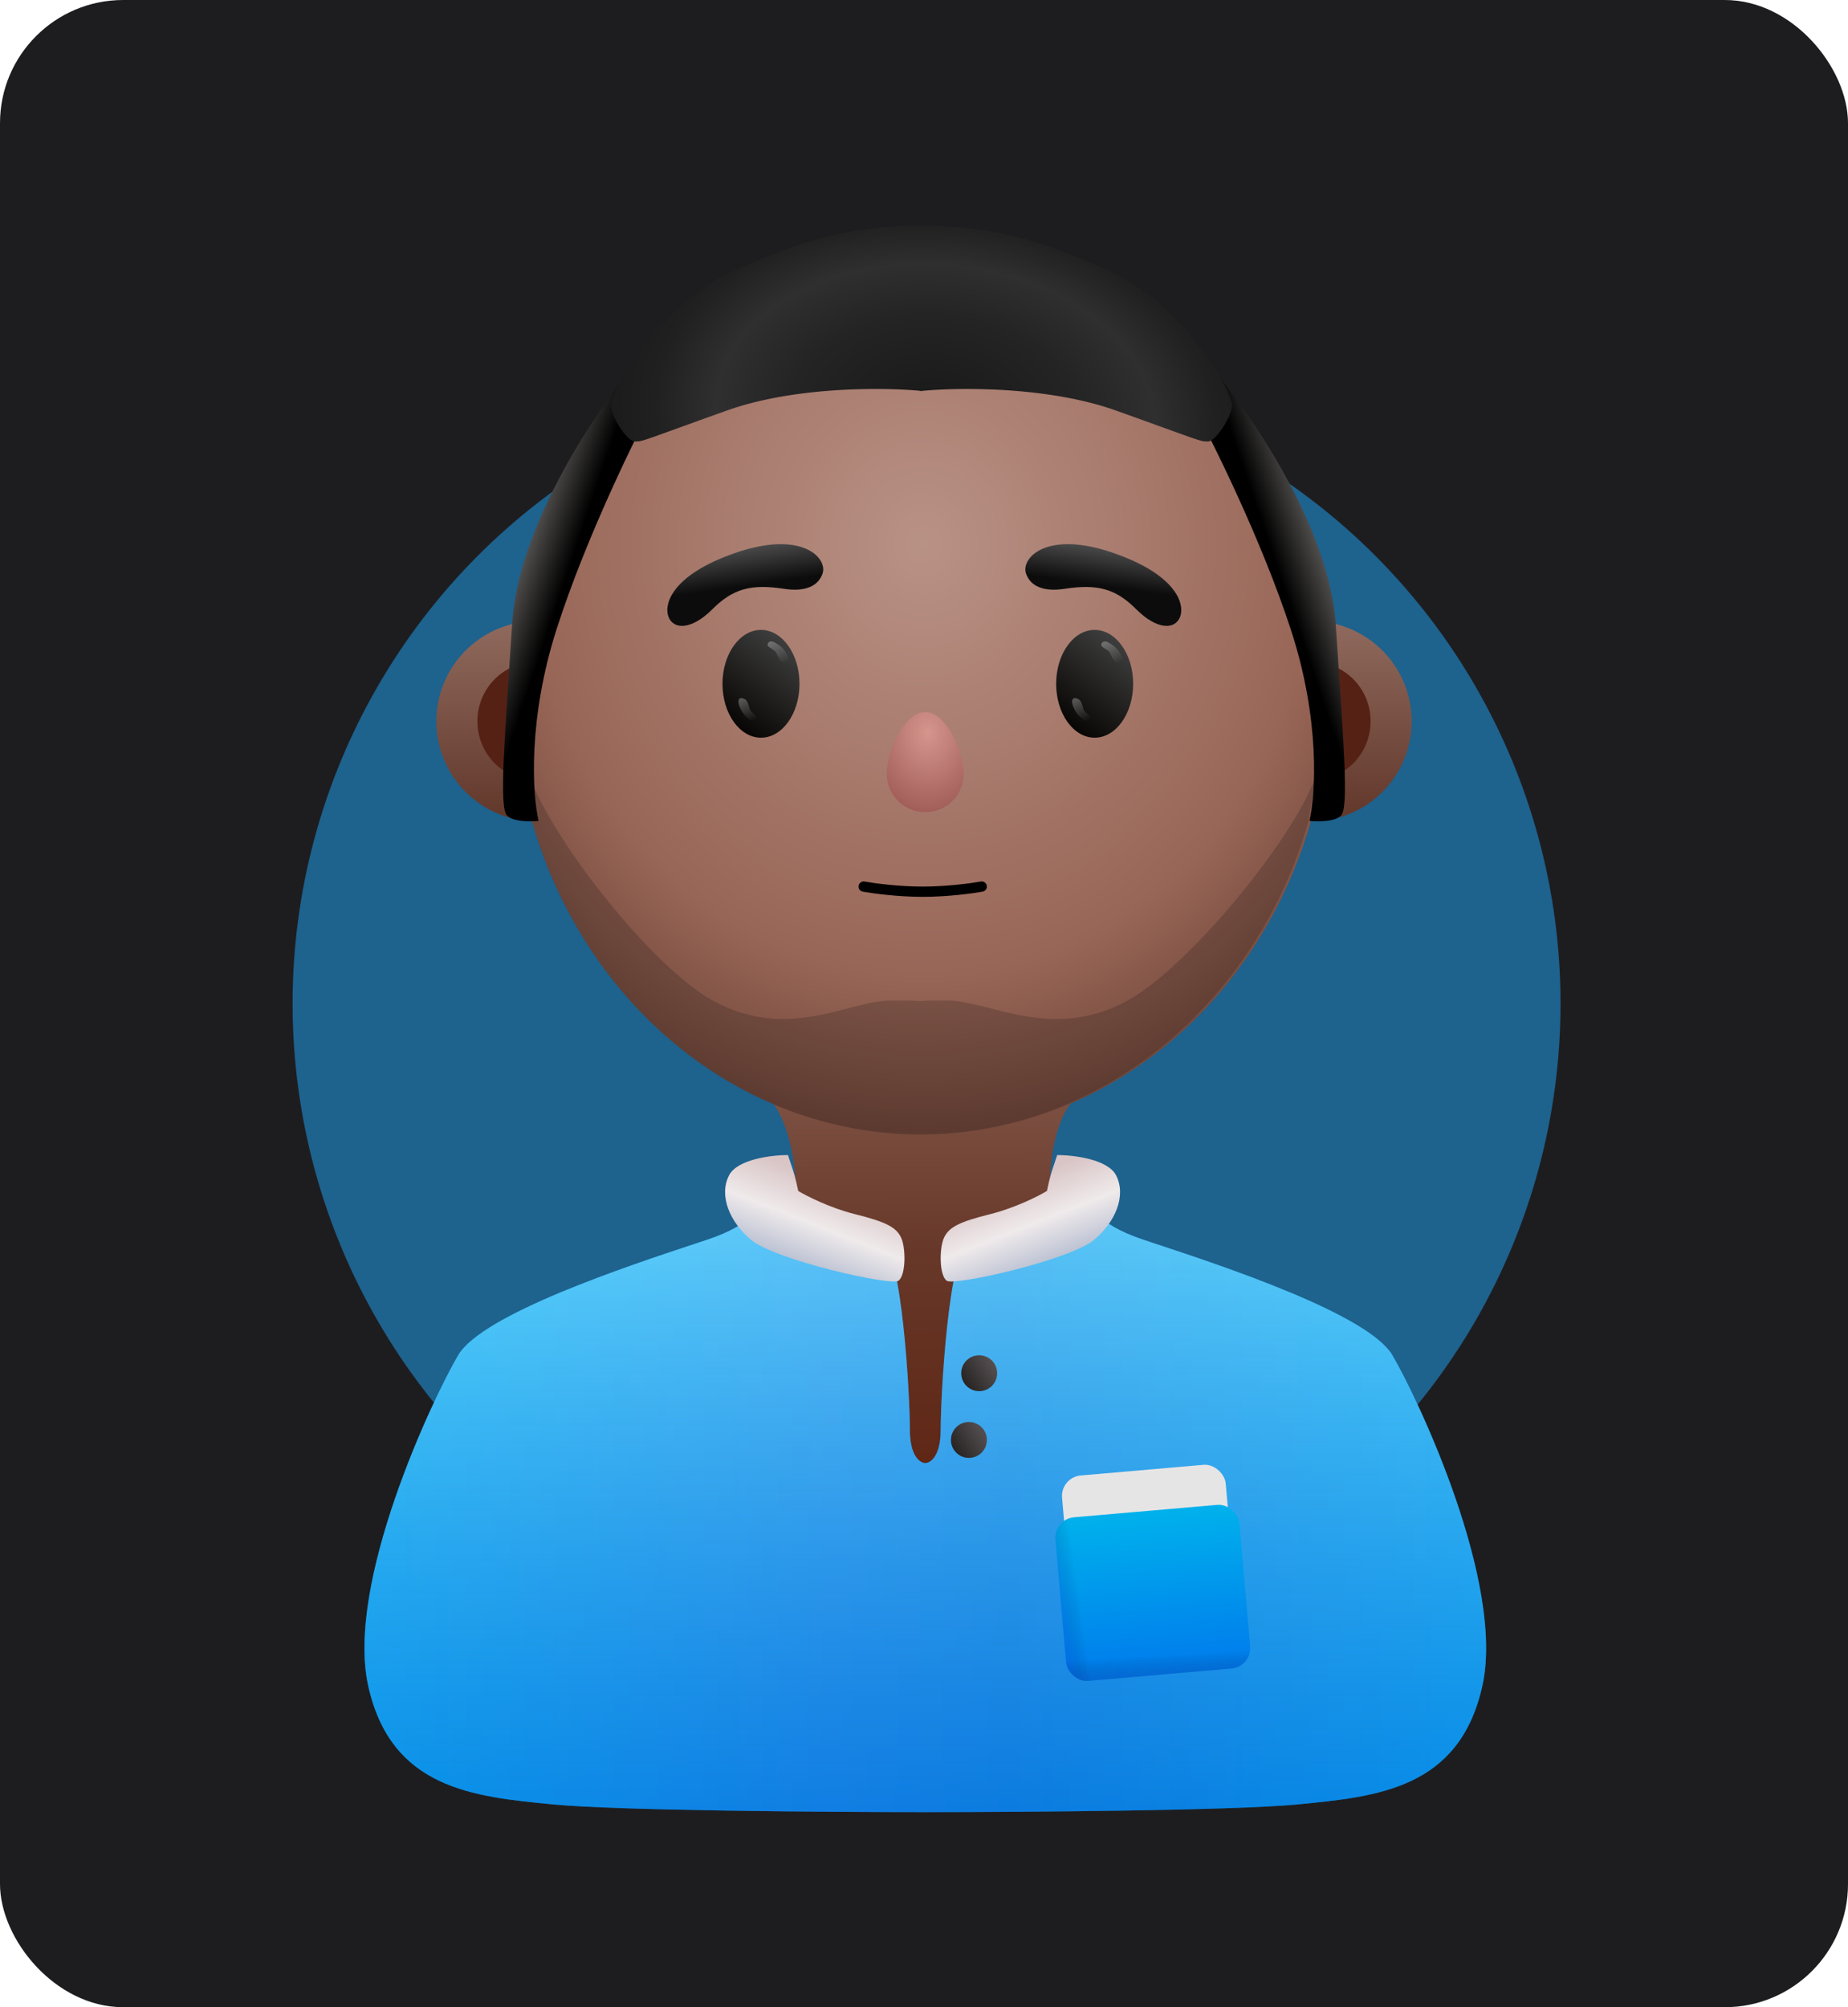 <svg xmlns="http://www.w3.org/2000/svg" width="360" height="391" fill="none"><g clip-path="url(#a)"><rect width="360" height="391" fill="#1D1D20" rx="24"/><g filter="url(#b)" opacity=".61"><circle cx="180.5" cy="195.5" r="123.5" fill="#1F8FD5"/></g><path fill="url(#c)" d="M104 159.987c-10.538-.265-19-8.891-19-19.493 0-10.603 8.462-19.229 19-19.494v38.987z"/><path fill="#562115" d="M104 152c-6.101-.156-11-5.245-11-11.5s4.899-11.344 11-11.5v23z"/><path fill="url(#d)" d="M256 159.987c10.538-.265 19-8.891 19-19.493 0-10.603-8.462-19.229-19-19.494v38.987z"/><path fill="#562115" d="M256 152c6.101-.156 11-5.245 11-11.5s-4.899-11.344-11-11.5v23z"/><path fill="url(#e)" d="M138.829 208a81.76 81.76 0 0 0 9.036 4.539C152 214.304 155 223.218 155 232c0 3.242.012 8.624.026 15.169.039 18.506.097 46.31-.026 61.331h49.5c-.123-15.021-.064-42.825-.025-61.331.014-6.545.025-11.927.025-15.169 0-9.012 2.188-17.5 7.441-19.81a81.98 81.98 0 0 0 8.231-4.19h-81.343z"/><ellipse cx="179.5" cy="134" fill="url(#f)" rx="79.5" ry="87"/><path fill="url(#g)" d="M237.13 73 232 78.236c4.104 7.504 13.747 26.911 19.493 44.502 5.745 17.592 4.787 32.112 3.59 37.173 1.539.175 4.925.21 6.156-1.047 1.539-1.57.513-14.136-1.026-37.173-1.231-18.429-15.902-40.14-23.083-48.691z"/><path fill="url(#h)" d="m122.87 72 5.13 5.296c-4.104 7.59-13.747 27.22-19.493 45.014-5.745 17.794-4.787 32.481-3.59 37.6-1.539.177-4.925.212-6.156-1.059-1.539-1.588-.513-14.298 1.026-37.6C101.018 102.61 115.69 80.65 122.87 72z"/><g filter="url(#i)"><path fill="url(#j)" d="M179.238 72.126c-7.466-.686-24.621-.818-37.714 3.871-14.976 5.363-16.154 5.935-17.355 5.996-.144.007-.287.007-.455.007-1.571 0-4.714-4.912-4.714-7.094 0-2.183 8.381-19.1 24.095-26.195C155.363 43.172 164.913 40 179.5 40s24.137 3.172 36.405 8.71C231.619 55.806 240 72.724 240 74.907c0 2.182-3.143 7.094-4.714 7.094-.168 0-.311 0-.455-.007-1.201-.061-2.379-.633-17.355-5.996-13.093-4.689-30.248-4.557-37.714-3.87v.05a58.543 58.543 0 0 0-.262-.026l-.262.026v-.05z"/></g><path stroke="#000" stroke-linecap="round" stroke-width="2" d="M168.245 172.704c1.833.333 6.7 1 11.5 1s9.667-.667 11.5-1"/><path fill="url(#k)" d="M138.745 118.704c-4 4-7.5 4-8.5 1.5-1.001-2.5.641-8.222 13-12.5 13-4.5 18 1 17 4-.852 2.554-3.516 3.613-7.5 3-6.5-1-10 0-14 4z"/><path fill="url(#l)" d="M221.37 118.704c4 4 7.499 4 8.5 1.5 1-2.5-.642-8.222-13-12.5-13.001-4.5-18.001 1-17 4 .851 2.554 3.515 3.613 7.5 3 6.5-1 10 0 14 4z"/><ellipse cx="148.245" cy="133.204" fill="url(#m)" rx="7.5" ry="10.5"/><path fill="url(#n)" d="M151.481 125.485c-.483-.275-.856-.596-1.342-.529-.384.052-.506.249-.596.527-.206.635 1.301.955 1.666 1.675.273.538.411.925.659 1.278.206.292.379.515.92.617 1.88.357.373-2.612-1.307-3.568z" opacity=".28"/><path fill="url(#o)" d="M145.573 139.789c.438.343.759.716 1.25.721.388.005.537-.172.667-.434.297-.597-1.146-1.136-1.401-1.902-.191-.572-.27-.975-.464-1.36-.161-.32-.299-.565-.819-.746-1.807-.63-.753 2.529.767 3.721z" opacity=".28"/><ellipse cx="213.245" cy="133.204" fill="url(#p)" rx="7.5" ry="10.5"/><path fill="url(#q)" d="M216.481 125.485c-.483-.275-.856-.596-1.342-.529-.384.052-.506.249-.596.527-.206.635 1.301.955 1.666 1.675.273.538.411.925.659 1.278.206.292.379.515.92.617 1.88.357.373-2.612-1.307-3.568z" opacity=".28"/><path fill="url(#r)" d="M210.573 139.789c.438.343.759.716 1.25.721.388.005.537-.172.667-.434.297-.597-1.146-1.136-1.401-1.902-.191-.572-.27-.975-.464-1.36-.161-.32-.299-.565-.819-.746-1.807-.63-.753 2.529.767 3.721z" opacity=".28"/><g filter="url(#s)"><path fill="url(#t)" d="M187.745 148.704a7.5 7.5 0 0 1-15 0c0-4.142 3.358-12 7.5-12 4.142 0 7.5 7.858 7.5 12z"/></g><path fill="url(#u)" d="M147.75 233c.667 1.5-.4 5.3-10 8.5-.708.236-1.484.493-2.319.769-13.307 4.406-41.476 13.733-46.18 21.731-5 8.5-22 44.5-17.5 64.5 4.488 19.951 20.42 21.493 35.885 22.989l.114.011c12.4 1.2 53.5 1.5 72.5 1.5s60.1-.3 72.5-1.5l.114-.011c15.465-1.496 31.397-3.038 35.886-22.989 4.5-20-12.5-56-17.5-64.5-4.705-7.998-32.874-17.325-46.181-21.731-.835-.276-1.611-.533-2.319-.769-9.6-3.2-10.667-7-10-8.5-6.667 2-20.8 6.5-24 8.5-4 2.5-5.5 30.5-5.5 37 0 5.2-2 6.5-3 6.5s-3-1.3-3-6.5c0-6.5-1.5-34.5-5.5-37-3.2-2-17.333-6.5-24-8.5z"/><path fill="url(#v)" fill-opacity=".51" d="M147.75 233c.667 1.5-.4 5.3-10 8.5-.708.236-1.484.493-2.319.769-13.307 4.406-41.476 13.733-46.18 21.731-5 8.5-22 44.5-17.5 64.5 4.488 19.951 20.42 21.493 35.885 22.989l.114.011c12.4 1.2 53.5 1.5 72.5 1.5s60.1-.3 72.5-1.5l.114-.011c15.465-1.496 31.397-3.038 35.886-22.989 4.5-20-12.5-56-17.5-64.5-4.705-7.998-32.874-17.325-46.181-21.731-.835-.276-1.611-.533-2.319-.769-9.6-3.2-10.667-7-10-8.5-6.667 2-20.8 6.5-24 8.5-4 2.5-5.5 30.5-5.5 37 0 5.2-2 6.5-3 6.5s-3-1.3-3-6.5c0-6.5-1.5-34.5-5.5-37-3.2-2-17.333-6.5-24-8.5z"/><g filter="url(#w)"><circle cx="191.75" cy="266.5" r="3.5" fill="url(#x)"/></g><g filter="url(#y)"><circle cx="189.75" cy="279.5" r="3.5" fill="url(#z)"/></g><g filter="url(#A)"><rect width="32" height="33" x="208.551" y="285.766" fill="#E6E5E6" rx="4" transform="rotate(-4.958 208.551 285.766)"/><rect width="36" height="32" x="207.25" y="293.909" fill="url(#B)" rx="4" transform="rotate(-4.958 207.25 293.909)"/><rect width="36" height="32" x="207.25" y="293.909" fill="url(#C)" fill-opacity=".2" rx="4" transform="rotate(-4.958 207.25 293.909)"/><rect width="36" height="32" x="207.25" y="293.909" fill="url(#D)" fill-opacity=".2" rx="4" transform="rotate(-4.958 207.25 293.909)"/></g><g filter="url(#E)"><path fill="url(#F)" d="m154.498 224-1-3c-3.167 0-9.9.8-11.5 4-2 4 .209 9.093 4.288 12.5 4.789 4 27.212 9 28.712 8s1.5-6.5.5-8.5-3-3-9-4.5c-4.8-1.2-9.334-3.5-11-4.5-.167-.833-.6-2.8-1-4z"/></g><g filter="url(#G)"><path fill="url(#H)" d="m204.947 224 1-3c3.166 0 9.9.8 11.5 4 2 4-.21 9.093-4.289 12.5-4.788 4-27.211 9-28.711 8s-1.5-6.5-.5-8.5 3-3 9-4.5c4.8-1.2 9.333-3.5 11-4.5.166-.833.6-2.8 1-4z"/></g><path fill="#0A0909" fill-opacity=".18" d="M179.5 220.998V221h-.5v-.002c-35.312-.237-65.163-25.669-75.303-60.697L103 150.5c3.167 11.167 23.644 37.821 36 44.5 14.663 7.926 26.25-.086 34.512-.108 2.054-.005 3.887-.01 5.488.108 1.601-.118 3.434-.113 5.489-.108 8.262.022 20.348 8.034 35.011.108 12.356-6.679 33.833-33.333 37-44.5l-1.697 9.801c-10.14 35.028-39.991 60.46-75.303 60.697z"/></g><defs><linearGradient id="c" x1="94.5" x2="94.5" y1="121" y2="159.987" gradientUnits="userSpaceOnUse"><stop stop-color="#906A5E"/><stop offset="1" stop-color="#61372A"/></linearGradient><linearGradient id="d" x1="265.5" x2="265.5" y1="121" y2="159.987" gradientUnits="userSpaceOnUse"><stop stop-color="#906A5E"/><stop offset="1" stop-color="#61372A"/></linearGradient><linearGradient id="e" x1="179" x2="179.5" y1="214.5" y2="308.5" gradientUnits="userSpaceOnUse"><stop stop-color="#7C5042"/><stop offset=".31" stop-color="#673829"/><stop offset="1" stop-color="#5B1D0B"/></linearGradient><linearGradient id="g" x1="263.291" x2="251.441" y1="114.361" y2="118.4" gradientUnits="userSpaceOnUse"><stop stop-color="#0B0806"/><stop offset="0" stop-color="#6F6D6B"/><stop offset="1"/></linearGradient><linearGradient id="h" x1="96.709" x2="108.587" y1="113.837" y2="117.838" gradientUnits="userSpaceOnUse"><stop stop-color="#0B0806"/><stop offset="0" stop-color="#6F6D6B"/><stop offset="1"/></linearGradient><linearGradient id="k" x1="154.245" x2="155.245" y1="105.704" y2="112.704" gradientUnits="userSpaceOnUse"><stop stop-color="#474747"/><stop offset="1" stop-color="#0C0C0C"/></linearGradient><linearGradient id="l" x1="205.869" x2="204.869" y1="105.704" y2="112.704" gradientUnits="userSpaceOnUse"><stop stop-color="#474747"/><stop offset="1" stop-color="#0C0C0C"/></linearGradient><linearGradient id="m" x1="155.745" x2="144.245" y1="126.704" y2="141.704" gradientUnits="userSpaceOnUse"><stop stop-color="#3E3E3E"/><stop offset="1" stop-color="#090705"/></linearGradient><linearGradient id="n" x1="150.745" x2="153.745" y1="124.704" y2="128.704" gradientUnits="userSpaceOnUse"><stop stop-color="#fff"/><stop offset="1" stop-color="#fff" stop-opacity="0"/></linearGradient><linearGradient id="o" x1="144.745" x2="147.245" y1="136.204" y2="140.204" gradientUnits="userSpaceOnUse"><stop stop-color="#fff"/><stop offset="1" stop-color="#fff" stop-opacity="0"/></linearGradient><linearGradient id="p" x1="220.745" x2="209.245" y1="126.704" y2="141.704" gradientUnits="userSpaceOnUse"><stop stop-color="#3E3E3E"/><stop offset="1" stop-color="#090705"/></linearGradient><linearGradient id="q" x1="215.745" x2="218.745" y1="124.704" y2="128.704" gradientUnits="userSpaceOnUse"><stop stop-color="#fff"/><stop offset="1" stop-color="#fff" stop-opacity="0"/></linearGradient><linearGradient id="r" x1="209.745" x2="212.245" y1="136.204" y2="140.204" gradientUnits="userSpaceOnUse"><stop stop-color="#fff"/><stop offset="1" stop-color="#fff" stop-opacity="0"/></linearGradient><linearGradient id="u" x1="34.25" x2="333.75" y1="278.5" y2="278.5" gradientUnits="userSpaceOnUse"><stop stop-color="#00CDFF"/><stop offset=".425" stop-color="#12A1F2"/><stop offset=".543" stop-color="#0B9DED"/><stop offset="1" stop-color="#00C6FF"/></linearGradient><linearGradient id="v" x1="180.25" x2="180.25" y1="233" y2="353" gradientUnits="userSpaceOnUse"><stop stop-color="#AFF1FF"/><stop offset="1" stop-color="#0D41C8" stop-opacity=".72"/></linearGradient><linearGradient id="x" x1="193.75" x2="188.25" y1="264" y2="267.5" gradientUnits="userSpaceOnUse"><stop stop-color="#524C4E"/><stop offset="1" stop-color="#272423"/></linearGradient><linearGradient id="z" x1="191.75" x2="186.25" y1="277" y2="280.5" gradientUnits="userSpaceOnUse"><stop stop-color="#524C4E"/><stop offset="1" stop-color="#272423"/></linearGradient><linearGradient id="B" x1="225.25" x2="225.25" y1="293.909" y2="325.909" gradientUnits="userSpaceOnUse"><stop stop-color="#00B1EC"/><stop offset="1" stop-color="#007BEC"/></linearGradient><linearGradient id="C" x1="225.375" x2="225.25" y1="322.172" y2="325.909" gradientUnits="userSpaceOnUse"><stop stop-opacity="0"/><stop offset="1" stop-color="#16267A"/></linearGradient><linearGradient id="D" x1="207.397" x2="210.927" y1="309.571" y2="309.376" gradientUnits="userSpaceOnUse"><stop stop-color="#0618B8" stop-opacity=".81"/><stop offset="1" stop-opacity="0"/></linearGradient><linearGradient id="F" x1="164.75" x2="158.25" y1="227.5" y2="244" gradientUnits="userSpaceOnUse"><stop stop-color="#D9C5C6"/><stop offset=".498" stop-color="#EFEAEB"/><stop offset="1" stop-color="#B6BDD0"/></linearGradient><linearGradient id="H" x1="194.694" x2="201.194" y1="227.5" y2="244" gradientUnits="userSpaceOnUse"><stop stop-color="#D9C5C6"/><stop offset=".498" stop-color="#EFEAEB"/><stop offset="1" stop-color="#B6BDD0"/></linearGradient><filter id="b" width="493.8" height="493.8" x="-66.4" y="-51.4" color-interpolation-filters="sRGB" filterUnits="userSpaceOnUse"><feFlood flood-opacity="0" result="BackgroundImageFix"/><feBlend in="SourceGraphic" in2="BackgroundImageFix" result="shape"/><feGaussianBlur result="effect1_foregroundBlur_546_954" stdDeviation="61.7"/></filter><filter id="i" width="125" height="48" x="117" y="40" color-interpolation-filters="sRGB" filterUnits="userSpaceOnUse"><feFlood flood-opacity="0" result="BackgroundImageFix"/><feColorMatrix in="SourceAlpha" result="hardAlpha" values="0 0 0 0 0 0 0 0 0 0 0 0 0 0 0 0 0 0 127 0"/><feOffset dy="4"/><feGaussianBlur stdDeviation="1"/><feComposite in2="hardAlpha" operator="out"/><feColorMatrix values="0 0 0 0 0 0 0 0 0 0 0 0 0 0 0 0 0 0 0.1 0"/><feBlend in2="BackgroundImageFix" result="effect1_dropShadow_546_954"/><feBlend in="SourceGraphic" in2="effect1_dropShadow_546_954" result="shape"/></filter><filter id="s" width="18.8" height="23.4" x="170.845" y="136.704" color-interpolation-filters="sRGB" filterUnits="userSpaceOnUse"><feFlood flood-opacity="0" result="BackgroundImageFix"/><feColorMatrix in="SourceAlpha" result="hardAlpha" values="0 0 0 0 0 0 0 0 0 0 0 0 0 0 0 0 0 0 127 0"/><feOffset dy="2"/><feGaussianBlur stdDeviation=".95"/><feComposite in2="hardAlpha" operator="out"/><feColorMatrix values="0 0 0 0 0 0 0 0 0 0 0 0 0 0 0 0 0 0 0.13 0"/><feBlend in2="BackgroundImageFix" result="effect1_dropShadow_546_954"/><feBlend in="SourceGraphic" in2="effect1_dropShadow_546_954" result="shape"/></filter><filter id="w" width="8.8" height="8.8" x="186.45" y="263" color-interpolation-filters="sRGB" filterUnits="userSpaceOnUse"><feFlood flood-opacity="0" result="BackgroundImageFix"/><feColorMatrix in="SourceAlpha" result="hardAlpha" values="0 0 0 0 0 0 0 0 0 0 0 0 0 0 0 0 0 0 127 0"/><feOffset dx="-1" dy="1"/><feGaussianBlur stdDeviation=".4"/><feComposite in2="hardAlpha" operator="out"/><feColorMatrix values="0 0 0 0 0.075 0 0 0 0 0.15 0 0 0 0 0.296 0 0 0 0.11 0"/><feBlend in2="BackgroundImageFix" result="effect1_dropShadow_546_954"/><feBlend in="SourceGraphic" in2="effect1_dropShadow_546_954" result="shape"/></filter><filter id="y" width="8.8" height="8.8" x="184.45" y="276" color-interpolation-filters="sRGB" filterUnits="userSpaceOnUse"><feFlood flood-opacity="0" result="BackgroundImageFix"/><feColorMatrix in="SourceAlpha" result="hardAlpha" values="0 0 0 0 0 0 0 0 0 0 0 0 0 0 0 0 0 0 127 0"/><feOffset dx="-1" dy="1"/><feGaussianBlur stdDeviation=".4"/><feComposite in2="hardAlpha" operator="out"/><feColorMatrix values="0 0 0 0 0.075 0 0 0 0 0.15 0 0 0 0 0.296 0 0 0 0.11 0"/><feBlend in2="BackgroundImageFix" result="effect1_dropShadow_546_954"/><feBlend in="SourceGraphic" in2="effect1_dropShadow_546_954" result="shape"/></filter><filter id="A" width="45.97" height="50.128" x="201.581" y="281.33" color-interpolation-filters="sRGB" filterUnits="userSpaceOnUse"><feFlood flood-opacity="0" result="BackgroundImageFix"/><feColorMatrix in="SourceAlpha" result="hardAlpha" values="0 0 0 0 0 0 0 0 0 0 0 0 0 0 0 0 0 0 127 0"/><feOffset dx="-2" dy="2"/><feGaussianBlur stdDeviation="2"/><feComposite in2="hardAlpha" operator="out"/><feColorMatrix values="0 0 0 0 0.099 0 0 0 0 0.147 0 0 0 0 0.394 0 0 0 0.22 0"/><feBlend in2="BackgroundImageFix" result="effect1_dropShadow_546_954"/><feBlend in="SourceGraphic" in2="effect1_dropShadow_546_954" result="shape"/></filter><filter id="E" width="42.945" height="32.629" x="137.25" y="221" color-interpolation-filters="sRGB" filterUnits="userSpaceOnUse"><feFlood flood-opacity="0" result="BackgroundImageFix"/><feColorMatrix in="SourceAlpha" result="hardAlpha" values="0 0 0 0 0 0 0 0 0 0 0 0 0 0 0 0 0 0 127 0"/><feOffset dy="4"/><feGaussianBlur stdDeviation="2"/><feComposite in2="hardAlpha" operator="out"/><feColorMatrix values="0 0 0 0 0 0 0 0 0 0 0 0 0 0 0 0 0 0 0.15 0"/><feBlend in2="BackgroundImageFix" result="effect1_dropShadow_546_954"/><feBlend in="SourceGraphic" in2="effect1_dropShadow_546_954" result="shape"/></filter><filter id="G" width="42.945" height="32.629" x="179.25" y="221" color-interpolation-filters="sRGB" filterUnits="userSpaceOnUse"><feFlood flood-opacity="0" result="BackgroundImageFix"/><feColorMatrix in="SourceAlpha" result="hardAlpha" values="0 0 0 0 0 0 0 0 0 0 0 0 0 0 0 0 0 0 127 0"/><feOffset dy="4"/><feGaussianBlur stdDeviation="2"/><feComposite in2="hardAlpha" operator="out"/><feColorMatrix values="0 0 0 0 0 0 0 0 0 0 0 0 0 0 0 0 0 0 0.15 0"/><feBlend in2="BackgroundImageFix" result="effect1_dropShadow_546_954"/><feBlend in="SourceGraphic" in2="effect1_dropShadow_546_954" result="shape"/></filter><radialGradient id="f" cx="0" cy="0" r="1" gradientTransform="matrix(-.5 115 -105.086 -.457 180 106)" gradientUnits="userSpaceOnUse"><stop stop-color="#B99286"/><stop offset=".73" stop-color="#986657"/><stop offset="1" stop-color="#6F4538"/></radialGradient><radialGradient id="j" cx="0" cy="0" r="1" gradientTransform="rotate(93.843 54.886 123.57) scale(296.997 429.62)" gradientUnits="userSpaceOnUse"><stop stop-color="#181818"/><stop offset=".066" stop-color="#242424"/><stop offset=".1" stop-color="#302F2F"/><stop offset=".128" stop-color="#202020"/><stop offset=".259"/><stop offset="1" stop-color="#0A0503"/></radialGradient><radialGradient id="t" cx="0" cy="0" r="1" gradientTransform="matrix(0 17 -13.077 0 180.745 140.704)" gradientUnits="userSpaceOnUse"><stop stop-color="#D5968E"/><stop offset="1" stop-color="#9D5853"/></radialGradient><clipPath id="a"><rect width="360" height="391" fill="#fff" rx="24"/></clipPath></defs></svg>